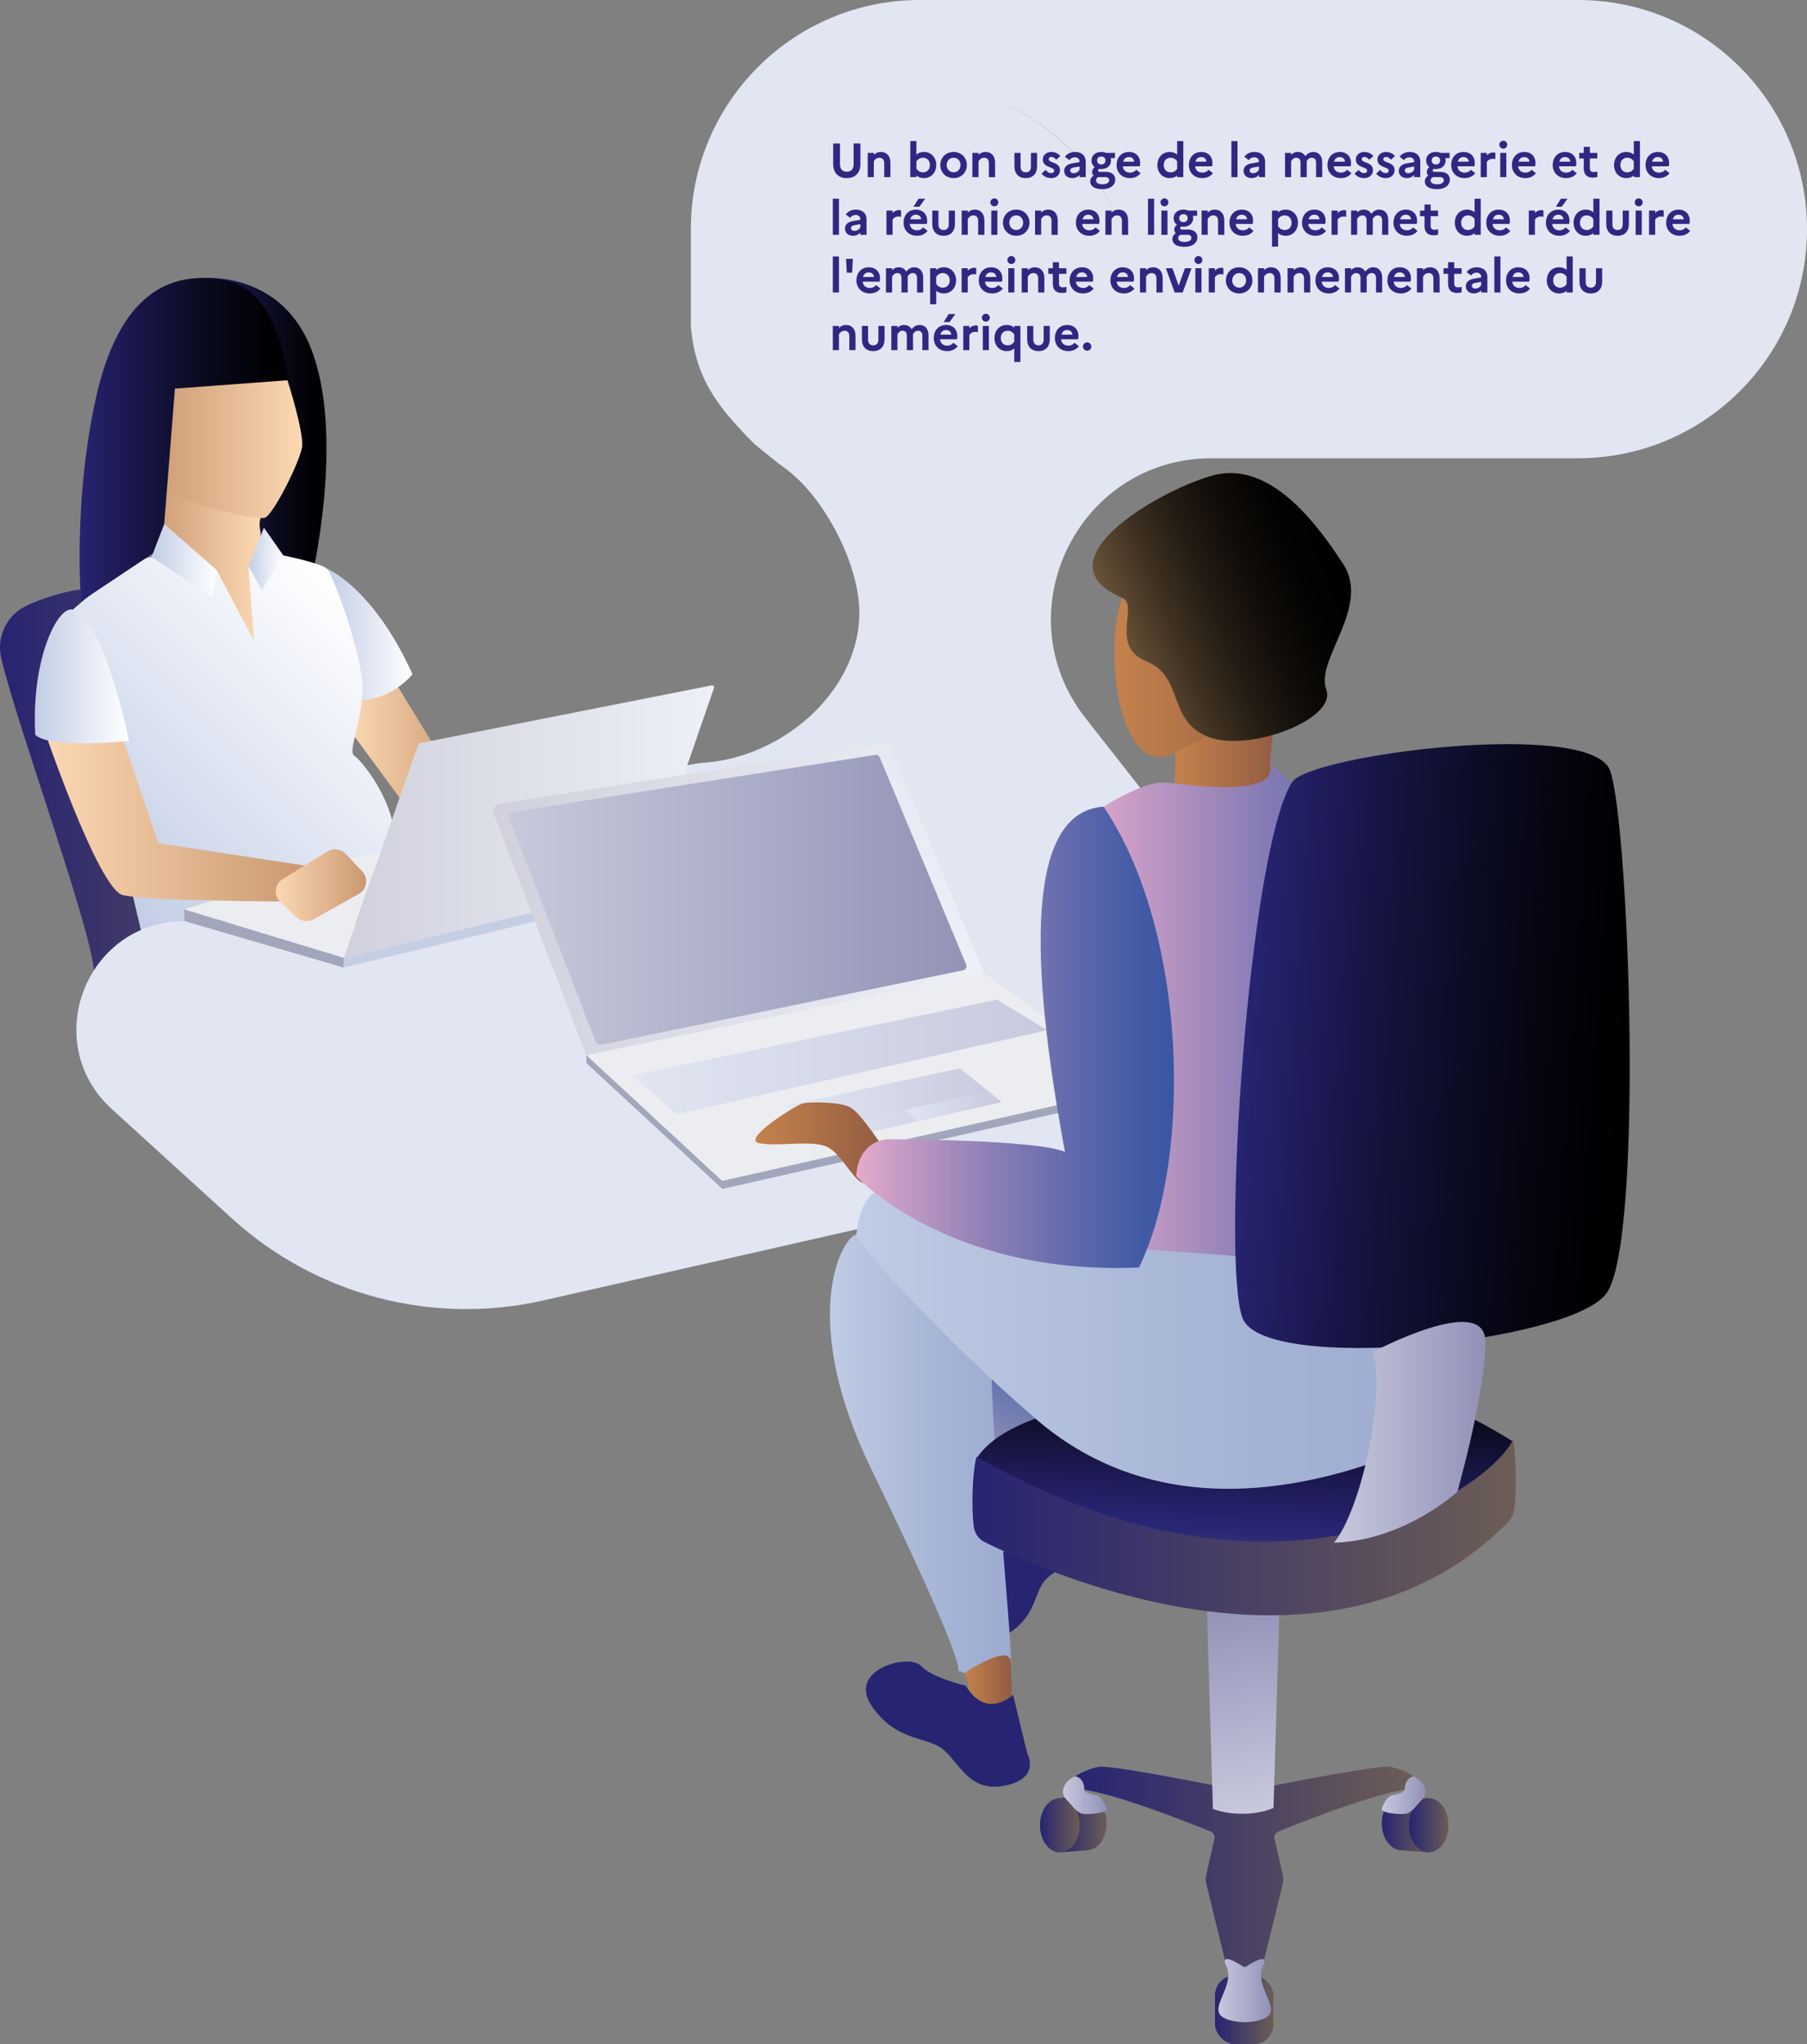 <svg data-name="Calque 1" xmlns="http://www.w3.org/2000/svg" xmlns:xlink="http://www.w3.org/1999/xlink" viewBox="0 0 542.148 613.119"><rect x="0" y="0" width="542.148" height="613.119" fill="#808080" stroke="none"/><defs><linearGradient id="c" data-name="Dégradé sans nom 52" x1="60.404" y1="129.332" x2="97.953" y2="129.332" gradientUnits="userSpaceOnUse"><stop offset="0" stop-color="#272472"/><stop offset=".3" stop-color="#171545"/><stop offset=".602" stop-color="#0a0a1f"/><stop offset=".845" stop-color="#020208"/><stop offset=".997"/></linearGradient><linearGradient id="a" data-name="Dégradé sans nom 113" x1="78.205" y1="167.907" x2="44.346" y2="167.907" gradientUnits="userSpaceOnUse"><stop offset="0" stop-color="#fcd9b3"/><stop offset=".997" stop-color="#ca9871"/></linearGradient><linearGradient id="k" data-name="Dégradé sans nom 113" x1="104.207" y1="231.028" x2="141.404" y2="231.028" xlink:href="#a"/><linearGradient id="f" data-name="Dégradé sans nom 32" x1="0" y1="235.515" x2="112.704" y2="235.515" gradientUnits="userSpaceOnUse"><stop offset="0" stop-color="#272472"/><stop offset=".997" stop-color="#6c5d55"/></linearGradient><linearGradient id="b" data-name="Dégradé sans nom 99" x1="97.953" y1="190.334" x2="123.771" y2="190.334" gradientUnits="userSpaceOnUse"><stop offset="0" stop-color="#c2cde6"/><stop offset=".997" stop-color="#fff"/></linearGradient><linearGradient id="l" data-name="Dégradé sans nom 99" x1="26.346" y1="263.661" x2="108.734" y2="181.273" xlink:href="#b"/><linearGradient id="m" data-name="Dégradé sans nom 113" x1="90.679" y1="129.718" y2="129.718" xlink:href="#a"/><linearGradient id="n" data-name="Dégradé sans nom 52" x1="23.89" y1="131.866" x2="86.247" y2="131.866" xlink:href="#c"/><linearGradient id="o" data-name="Dégradé sans nom 99" x1="74.509" y1="167.586" x2="84.997" y2="167.586" xlink:href="#b"/><linearGradient id="p" data-name="Dégradé sans nom 99" x1="45.463" y1="168.14" x2="64.984" y2="168.14" xlink:href="#b"/><linearGradient id="q" data-name="Dégradé sans nom 75" x1="312.671" y1="401.98" x2="290.991" y2="438.062" gradientUnits="userSpaceOnUse"><stop offset="0" stop-color="#3a57a3"/><stop offset=".061" stop-color="#405ba4"/><stop offset=".48" stop-color="#6c79af"/><stop offset=".806" stop-color="#878bb6"/><stop offset=".997" stop-color="#9292b9"/></linearGradient><linearGradient id="d" data-name="Dégradé sans nom 15" x1="103.133" y1="246.421" x2="214.246" y2="246.421" gradientUnits="userSpaceOnUse"><stop offset="0" stop-color="#d0d1dd"/><stop offset="1" stop-color="#eef0f8"/></linearGradient><linearGradient id="r" data-name="Dégradé sans nom 15" x1="147.973" y1="270.106" x2="295.489" y2="270.106" xlink:href="#d"/><linearGradient id="e" data-name="Dégradé sans nom 118" x1="189.579" y1="317.028" x2="314.167" y2="317.028" gradientUnits="userSpaceOnUse"><stop offset="0" stop-color="#e1e6f2"/><stop offset="1" stop-color="#c8c9dd"/></linearGradient><linearGradient id="s" data-name="Dégradé sans nom 118" x1="236.079" y1="331.424" x2="300.398" y2="331.424" xlink:href="#e"/><linearGradient id="t" data-name="Dégradé sans nom 7" x1="152.557" y1="269.864" x2="289.964" y2="269.864" gradientUnits="userSpaceOnUse"><stop offset="0" stop-color="#c8c9db"/><stop offset="1" stop-color="#9293b6"/></linearGradient><linearGradient id="u" data-name="Dégradé sans nom 118" x1="244.424" y1="334.808" x2="300.398" y2="334.808" xlink:href="#e"/><linearGradient id="v" data-name="Dégradé sans nom 118" x1="271.628" y1="331.691" x2="300.398" y2="331.691" xlink:href="#e"/><linearGradient id="w" data-name="Dégradé sans nom 85" x1="419.463" y1="364.131" x2="409.12" y2="329.44" gradientTransform="rotate(-85.828 428.409 466.687)" gradientUnits="userSpaceOnUse"><stop offset="0" stop-color="#272472"/><stop offset=".997" stop-color="#272472"/></linearGradient><linearGradient id="x" data-name="Dégradé sans nom 32" x1="317.955" y1="547.14" x2="332.026" y2="547.14" xlink:href="#f"/><linearGradient id="y" data-name="Dégradé sans nom 32" x1="312.014" y1="547.453" x2="323.896" y2="547.453" xlink:href="#f"/><linearGradient id="g" data-name="Dégradé sans nom 11" x1="318.934" y1="538.433" x2="332.026" y2="538.433" gradientUnits="userSpaceOnUse"><stop offset="0" stop-color="#c8c9dd"/><stop offset="1" stop-color="#9191b8"/></linearGradient><linearGradient id="z" data-name="Dégradé sans nom 32" x1="414.578" y1="547.14" x2="428.649" y2="547.14" xlink:href="#f"/><linearGradient id="A" data-name="Dégradé sans nom 32" x1="422.708" y1="547.453" x2="434.59" y2="547.453" xlink:href="#f"/><linearGradient id="B" data-name="Dégradé sans nom 11" x1="414.578" y1="538.433" x2="427.67" y2="538.433" xlink:href="#g"/><linearGradient id="C" data-name="Dégradé sans nom 32" x1="322.592" y1="561.612" x2="424.188" y2="561.612" xlink:href="#f"/><linearGradient id="D" data-name="Dégradé sans nom 11" x1="379.51" y1="543.252" x2="368.259" y2="479.44" xlink:href="#g"/><linearGradient id="E" data-name="Dégradé sans nom 32" x1="364.546" y1="602.8" x2="382.057" y2="602.8" xlink:href="#f"/><linearGradient id="i" data-name="Dégradé sans nom 57" x1="249.009" y1="436.916" x2="303.295" y2="436.916" gradientUnits="userSpaceOnUse"><stop offset="0" stop-color="#c1cde5"/><stop offset=".087" stop-color="#bcc8e2"/><stop offset=".647" stop-color="#a5b3d5"/><stop offset=".997" stop-color="#9dabd1"/></linearGradient><linearGradient id="F" data-name="Dégradé sans nom 27" x1="371.364" y1="475.597" x2="374.764" y2="410.715" gradientUnits="userSpaceOnUse"><stop offset="0" stop-color="#9292b9"/><stop offset=".015" stop-color="#8787b2"/><stop offset=".07" stop-color="#64639b"/><stop offset=".126" stop-color="#494789"/><stop offset=".183" stop-color="#36337c"/><stop offset=".239" stop-color="#2a2774"/><stop offset=".296" stop-color="#272472"/><stop offset=".997"/></linearGradient><linearGradient id="G" data-name="Dégradé sans nom 32" x1="291.753" y1="458.118" x2="454.811" y2="458.118" xlink:href="#f"/><linearGradient id="j" data-name="Dégradé sans nom 49" x1="323.222" y1="316.839" x2="444.779" y2="316.839" gradientUnits="userSpaceOnUse"><stop offset="0" stop-color="#e5abcd"/><stop offset=".133" stop-color="#c79cc5"/><stop offset=".432" stop-color="#8b7eb6"/><stop offset=".686" stop-color="#5f69ac"/><stop offset=".882" stop-color="#445ba5"/><stop offset=".997" stop-color="#3a57a3"/></linearGradient><linearGradient id="h" data-name="Dégradé sans nom 80" x1="383.361" y1="224.063" x2="352.389" y2="224.063" gradientUnits="userSpaceOnUse"><stop offset="0" stop-color="#915b43"/><stop offset="1" stop-color="#c5824c"/></linearGradient><linearGradient id="H" data-name="Dégradé sans nom 80" x1="392.381" y1="194.819" x2="334.324" y2="194.819" xlink:href="#h"/><linearGradient id="I" data-name="Dégradé sans nom 40" x1="337.725" y1="195.672" x2="403.293" y2="169.18" gradientUnits="userSpaceOnUse"><stop offset="0" stop-color="#6a5339"/><stop offset=".025" stop-color="#644e36"/><stop offset=".219" stop-color="#403222"/><stop offset=".415" stop-color="#241c13"/><stop offset=".61" stop-color="#100c08"/><stop offset=".805" stop-color="#040302"/><stop offset=".997"/></linearGradient><linearGradient id="J" data-name="Dégradé sans nom 80" x1="303.547" y1="504.55" x2="289.356" y2="504.55" xlink:href="#h"/><linearGradient id="K" data-name="Dégradé sans nom 57" x1="256.868" y1="402.107" x2="435.157" y2="402.107" xlink:href="#i"/><linearGradient id="L" data-name="Dégradé sans nom 52" x1="373.356" y1="309.804" x2="490.584" y2="318.001" xlink:href="#c"/><linearGradient id="M" data-name="Dégradé sans nom 11" x1="400.194" y1="429.605" x2="445.634" y2="429.605" xlink:href="#g"/><linearGradient id="N" data-name="Dégradé sans nom 80" x1="265.735" y1="342.788" x2="226.648" y2="342.788" xlink:href="#h"/><linearGradient id="O" data-name="Dégradé sans nom 91" x1="293.807" y1="502.203" x2="279.285" y2="526.372" gradientUnits="userSpaceOnUse"><stop offset="0" stop-color="#272472"/><stop offset=".997" stop-color="#272472"/></linearGradient><linearGradient id="P" data-name="Dégradé sans nom 49" x1="256.875" y1="311.129" x2="352.24" y2="311.129" xlink:href="#j"/><linearGradient id="Q" data-name="Dégradé sans nom 11" x1="365.538" y1="597.064" x2="381.329" y2="597.064" xlink:href="#g"/><linearGradient id="R" data-name="Dégradé sans nom 113" x1="12.451" y1="243.513" x2="92.501" y2="243.513" xlink:href="#a"/><linearGradient id="S" data-name="Dégradé sans nom 113" x1="82.748" y1="265.504" x2="109.859" y2="265.504" xlink:href="#a"/><linearGradient id="T" data-name="Dégradé sans nom 99" x1="10.446" y1="202.87" x2="38.718" y2="202.87" xlink:href="#b"/></defs><path d="M60.404 83.391s23.342-2.479 32.721 20.66c10.863 26.8 0 71.3 0 71.3l-26.265-15.64-6.456-76.32Z" fill="url(#c)"/><path d="M78.205 155.386c-.713 1.823 0 4.326 0 4.326l-.088 39.398-33.771-40.476 8.13-21.93 25.729 18.682Z" fill="url(#a)"/><path fill="url(#k)" d="m118.667 204.785 22.737 37.164-8.252 15.322-28.945-39.319 2.678-12.588 11.782-.579z"/><path d="M27.377 176.321c-8.142.907-14.63 3.101-19.411 5.335C2 184.443-1.145 191.074.383 197.479c5.058 21.201 26.894 80.457 27.871 94.135 1.251 17.511 84.449-44.974 84.449-44.974l-69.91-60.663-15.417-9.656Z" fill="url(#f)"/><path d="M97.953 170.497s13.936 5.473 25.818 31.74c-9.381 10.632-21.263 7.505-21.263 7.505l-4.555-39.244Z" fill="url(#b)"/><path d="m64.984 170.967 11.257 21.263-1.732-22.448 10.487-3.193s10.903 2.187 12.956 3.908 11.434 27.362 10.809 37.368-4.378 17.511-2.502 18.762 12.897 13.678 12.39 28.102-76.18 25.056-76.18 25.056L21.831 192.23v-9.381s16.618-14.709 23.631-15.797 19.521 3.915 19.521 3.915Z" fill="url(#l)"/><path d="M86.247 114.057s5.003 15.635 4.378 20.013-8.755 20.638-11.257 21.263-25.641-4.378-27.517-8.13-7.505-21.889-7.505-21.889l14.384-21.263 27.517 10.006Z" fill="url(#m)"/><path d="m52.476 116.558 33.771-2.502S84.425 87.16 67.512 84.035s-31.922 4.38-38.801 35.649c-6.879 31.27-4.378 60.663-4.378 60.663l24.39-16.26 3.752-47.53Z" fill="url(#n)"/><path fill="url(#o)" d="m74.509 169.783 4.044 7.114 6.444-10.307-5.819-8.316-4.669 11.509z"/><path fill="url(#p)" d="m64.984 170.967-15.715-13.785-3.806 9.87 18.27 12.045 1.251-8.13z"/><g><path d="M320.001 97.429c0-.042-.003-.083-.003-.125 0 .052.002.104.002.156v-.031ZM262.87 40.628c.153 0 .305-.004.459-.004-.045 0-.09-.003-.135-.003-.108 0-.215.007-.323.007Z" fill="#312782"/><path d="M473.428 0H275.989c-37.953 0-68.72 30.767-68.72 68.72v29.01c1.339 16.178 8.427 24.719 19.224 35.575 2.441 1.968 4.865 3.921 7.306 5.888 1.383.942 2.712 1.957 3.982 3.041.247.211.48.436.722.652 9.994 8.902 20.081 28.096 19.295 42.705-1.211 22.529-23.015 41.013-45.483 43.066-.162.015-.323.029-.484.042-11.883.962-22.896 6.406-30.935 15.21-18.685 20.463-45.674 33.199-75.595 32.888l-49.915-.519c-29.62 0-43.725 36.452-21.82 56.389l36.006 32.772c25.244 22.976 60.123 32.166 93.411 24.612l211.968-48.102c14.763-3.35 25.242-16.473 25.242-31.612l-74.532-94.988c-24.804-31.612-2.283-77.909 37.898-77.909h109.867c37.953 0 68.72-30.767 68.72-68.72S511.379-.001 473.426-.001ZM262.87 40.628c.108 0 .215-.007.323-.007.045 0 .09.003.135.003-.153 0-.306.003-.459.004Zm10.64-15.369c.134 0 .266-.01.4-.01.411 0 .816.024 1.225.031-.542-.01-1.086-.025-1.625-.021Zm46.491 72.201c0-.052-.002-.104-.002-.156 0 .042.003.083.003.125v.031Zm-27.81-69.661c22.039 6.251 39.439 23.504 45.89 45.459-6.479-21.882-23.945-39.183-45.89-45.459Zm48.606 64.539c.002-.683-.023-1.371-.042-2.059.017.62.047 1.237.047 1.861 0 .066-.005.131-.005.198Z" fill="#e1e6f2"/></g><path fill="url(#q)" d="m286.057 404.313 18.5 41.9 24.985-30.353-25.995-19.362-17.49 7.815z"/><g><path d="m103.133 287.29 22.326-64.01a.59.59 0 0 1 .444-.385l87.636-17.332c.448-.089.822.342.674.773l-20.426 59.168-90.654 21.786Z" fill="url(#d)"/><path fill="#c5cfe4" d="M103.133 287.29v2.923l90.056-21.685.598-3.024-90.654 21.786z"/><path fill="#ecedf1" d="m103.133 287.29-47.909-14.535 59.266-18.025-11.357 32.56z"/><path fill="#a2a6bb" d="m103.133 290.213-47.747-13.934-.162-3.524 47.909 14.535v2.923z"/></g><g><path d="m295.489 292.441-119.401 24.583-27.959-72.891c-.53-1.382.35-2.9 1.812-3.127l114.424-17.784c1.336-.208 2.64.525 3.158 1.774l27.966 67.445Z" fill="url(#r)"/><path fill="#ecedf1" d="m341.847 325.909-125.179 28.29-40.782-37.739 119.401-24.583 46.56 34.032z"/><path fill="url(#e)" d="m314.167 308.977-111.19 25.247-13.398-11.708 109.535-22.685 15.053 9.146z"/><path fill="url(#s)" d="m300.398 330.51-52.281 11.946-12.038-10.831 51.942-11.232 12.377 10.117z"/><path d="m288.962 291.017-108.167 22.27c-.946.195-1.894-.322-2.242-1.223l-25.922-67.039c-.248-.641.159-1.347.838-1.453l109.168-17.157c.549-.086 1.086.214 1.3.727l25.93 62.164c.304.728-.132 1.552-.905 1.711Z" fill="url(#t)"/><path fill="url(#u)" d="m244.424 339.133 51.878-11.972 4.096 3.349-52.281 11.946-3.693-3.323z"/><path fill="url(#v)" d="m271.628 332.855 3.774 3.366 24.996-5.711-4.096-3.349-24.674 5.694z"/><path fill="#a2a6bb" d="m175.942 318.861-.056-2.401 40.782 37.739 125.179-28.29.056 2.402L216.724 356.6l-40.782-37.739z"/></g><g><path d="M298.651 467.254s-2.392 7.866-5.614 10.502c-3.222 2.637-.424 18.008 8.922 12.542 9.346-5.466 8.08-13.025 11.988-16.76s10.705-5.537 9.522-14.238-7.461-5.713-7.461-5.713l-14.34 2.366s5.796 6.774-3.018 11.3Z" fill="url(#w)"/><path d="M326.085 538.697c-.218 0-.432.018-.643.049l-7.487.576v16.26l8.13-.625c3.281 0 5.941-3.64 5.941-8.13s-2.66-8.13-5.941-8.13Z" fill="url(#x)"/><ellipse cx="317.955" cy="547.453" rx="5.941" ry="8.13" fill="url(#y)"/><path d="M322.592 532.768c-3.7 1.551-4.641 5.044-2.607 7.05 2.034 2.006 2.972 3.904 5.005 4.206 2.033.301 7.036-.361 7.036-1.281s-1.344-3.421-2.548-4.046-3.978-.625-4.154-1.876 1.074-3.752 1.074-3.752l-3.805-.3Z" fill="url(#g)"/><path d="M420.519 538.697c.218 0 .432.018.643.049l7.487.576v16.26l-8.13-.625c-3.281 0-5.941-3.64-5.941-8.13s2.66-8.13 5.941-8.13Z" fill="url(#z)"/><ellipse cx="428.649" cy="547.453" rx="5.941" ry="8.13" fill="url(#A)"/><path d="M424.011 532.768c3.7 1.551 4.641 5.044 2.607 7.05-2.034 2.006-2.972 3.904-5.005 4.206s-7.036-.361-7.036-1.281c0-.919 1.344-3.421 2.548-4.046s3.978-.625 4.154-1.876-1.074-3.752-1.074-3.752l3.805-.3Z" fill="url(#B)"/><path d="M417.079 529.942c-3.752-.625-35.275 5.697-35.275 5.697l-8.414 1.508-8.414-1.508s-31.523-6.322-35.275-5.697-7.109 2.827-7.109 2.827 2.731.3 2.731 4.053c10.781 1.617 32.249 10.204 37.971 12.544.828.338 1.285 1.224 1.087 2.096l-2.438 10.727a6.619 6.619 0 0 0 .026 3.044l5.882 23.997s1.974 3.746 5.316 4.065v.031c.077 0 .149-.012.224-.016.075.004.148.016.224.016v-.031c3.342-.319 5.316-4.065 5.316-4.065l5.882-23.997c.245-.999.254-2.041.026-3.044l-2.438-10.727c-.198-.872.259-1.758 1.087-2.096 5.722-2.34 27.19-10.927 37.971-12.544 0-3.752 2.731-4.053 2.731-4.053s-3.356-2.201-7.109-2.827Z" fill="url(#C)"/><path d="m362.045 480.536 1.603 53.523.254 8.468c.627.248 1.308.47 2.036.662 1.972.52 4.272.824 6.739.824s4.767-.304 6.739-.824c.979-.258 1.878-.567 2.669-.925l.237-7.928 1.611-53.8h-21.889Z" fill="url(#D)"/><rect x="364.546" y="592.481" width="17.511" height="20.638" rx="5.97" ry="5.97" fill="url(#E)"/><path d="M256.875 370.293c-4.274.8-17.522 24.917 4.482 70.218 10.632 21.889 26.266 55.034 26.266 60.663 10.006 3.752 15.009 3.127 15.635-2.502s-6.879-77.548-5.629-92.558-40.755-35.821-40.755-35.821Z" fill="url(#i)"/><path d="M293.01 437.541s4.619-10.164 29.01-15.167c24.39-5.003 73.171-26.892 131.957 10.006-9.381 25.016-28.768 46.279-83.802 43.152-55.034-3.127-77.165-37.991-77.165-37.991Z" fill="url(#F)"/><path d="M453.977 431.755c-6.254 13.759-67.4 58.476-160.967 5.161-1.322 4.533-1.614 15.669-.816 21.125.286 1.952 1.506 3.633 3.275 4.506 16.665 8.234 103.598 48.225 156.945-5.964 1.029-1.045 1.712-2.388 1.898-3.843 1.294-10.13-.334-20.984-.334-20.984Z" fill="url(#G)"/><path d="M331.088 241.949s12.195-7.817 18.449-7.192 31.895 1.251 31.895-4.378 74.032 73.468 62.032 149.93c-28.261 25.18-67.66 36.437-101.744-.149-34.084-36.585-10.632-138.211-10.632-138.211Z" fill="url(#j)"/><path d="M352.389 234.892c.562-6.182 0-12.437 0-12.437l30.971-10.419s-2.308 10.492-2.308 18.922-28.663 3.934-28.663 3.934Z" fill="url(#h)"/><path d="M337.215 178.128c-6.744 14.613-1.686 56.66 15.175 47.72 16.861-8.94 30.971-13.812 30.971-13.812s22.421-40.652-3.432-47.958c-25.853-7.306-42.714 14.051-42.714 14.051Z" fill="url(#H)"/><path d="M336.716 179.321c5.117 2.152-3.998 14.543 7.242 19.04 11.24 4.496 6.208 17.553 18.279 22.546 12.07 4.993 39.047-5.123 35.675-14.116-3.372-8.992 13.488-24.729 5.058-37.655-8.43-12.926-22.473-31.443-39.618-26.4s-51.863 25.976-26.636 36.585Z" fill="url(#I)"/><path d="M289.356 501.796s1.394 2.504 1.394 5.631c5.003 5.629 11.957 7.029 12.545 2.264s-.037-4.765-.037-11.019-13.902 3.124-13.902 3.124Z" fill="url(#J)"/><path d="M262.387 357.673c-4.783 3.414-4.991 10.57-5.512 12.62s27.095 32.197 53.936 55.326c32.159 27.712 70.933 22.709 97.513 14.266 27.727-8.807 31.895-48.78 21.889-55.034-10.006-6.254-115.697-11.882-115.697-11.882l-52.128-15.296Z" fill="url(#K)"/><path d="M387.664 234.594c-12.909 20.08-21.365 144.211-14.836 160.827 6.528 16.617 97.59 7.491 109.031-7.345 11.441-14.836 6.929-141.613 1.167-157.043-5.762-15.43-90.02-4.748-95.361 3.561Z" fill="url(#L)"/><path d="M411.917 405.495c3.912 13.022-3.593 47.61-11.723 57.217 21.263-.641 37.068-15.297 37.068-15.297s8.757-31.038 8.359-45.341c-.399-14.303-33.704 3.42-33.704 3.42Z" fill="url(#M)"/><path d="M265.735 344.983c-3.634-4.672-7.787-11.421-10.902-12.979s-11.941-1.557-14.017-1.038-18.69 10.902-12.979 11.941 15.575-1.038 20.247 1.038 8.923 12.314 11.989 10.829c3.066-1.484 5.662-9.791 5.662-9.791Z" fill="url(#N)"/><path d="M289.732 505.591s-9.924-2.244-13.468-5.983c-3.544-3.74-22.265 1.098-14.677 12.142 7.588 11.044 16.803 8.8 21.765 13.288s7.797 12.715 18.43 10.471c10.633-2.244 6.38-9.723 6.38-9.723l-4.211-17.486s-7.839 7.764-14.219-2.707Z" fill="url(#O)"/><path d="M331.088 241.949c25.016 36.898 26.892 105.066 10.632 138.211-57.536 2.502-84.845-27.394-84.845-27.394.73-11.068 9.485-11.068 9.485-11.068s43.777 0 53.158 3.752c-10.632-56.911-11.882-101.939 11.57-103.502Z" fill="url(#P)"/><path d="M378.951 589.669c2.175-4.571-4.34-.322-5.229.272h-.576c-.889-.594-7.404-4.843-5.229-.272 2.333 4.902-2.916 10.348-2.333 13.616.481 2.693 5.71 3.166 7.536 3.25v.018s.114 0 .314-.006c.2.006.314.006.314.006v-.018c1.826-.083 7.055-.557 7.536-3.25.583-3.268-4.665-8.714-2.333-13.616Z" fill="url(#Q)"/></g><g><path d="m35.591 217.872 11.882 35.022 45.028 6.879-5.003 10.632s-43.152-.131-50.657-1.942-24.39-51.842-24.39-51.842l23.139 1.251Z" fill="url(#R)"/><path d="m84.112 270.542 4.817 4.549c1.382 1.305 3.451 1.562 5.111.635l13.59-7.595c2.477-1.384 2.988-4.731 1.036-6.791l-4.975-5.251c-1.418-1.497-3.692-1.793-5.446-.71l-13.433 8.297c-2.433 1.503-2.78 4.903-.701 6.866Z" fill="url(#S)"/><path d="M21.832 182.85c9.381 2.502 16.886 39.4 16.886 39.4s-23.765 2.502-28.143-1.876c-1.251-23.139 6.879-38.774 11.257-37.523Z" fill="url(#T)"/></g><g fill="#312782"><path d="M256.104 43.038h2.047v6.143c0 2.653-1.557 4.24-4.095 4.24-2.523 0-4.081-1.586-4.081-4.24v-6.143h2.048v6.316c0 1.355.764 2.148 2.047 2.148 1.254 0 2.033-.793 2.033-2.148v-6.316ZM260.339 45.864h1.832v.577c.504-.49 1.182-.865 2.148-.865 1.572 0 2.826 1.081 2.826 3.23v4.326h-1.86v-4.254c0-.966-.534-1.572-1.428-1.572-.923 0-1.413.62-1.687 1.082v4.744h-1.832v-7.268ZM277.206 53.421c-.952 0-1.688-.289-2.265-.808v.519h-1.831V42.318h1.831v4.066c.577-.519 1.312-.807 2.265-.807 2.307 0 3.691 1.802 3.691 3.922s-1.385 3.922-3.691 3.922Zm-.26-1.73c1.24 0 2.048-.923 2.048-2.192s-.808-2.192-2.048-2.192c-.851 0-1.5.375-1.99 1.096l-.015-.015v2.221l.015-.014c.49.721 1.14 1.096 1.99 1.096ZM290.077 49.498c0 2.177-1.614 3.922-3.979 3.922s-3.979-1.745-3.979-3.922 1.614-3.922 3.979-3.922 3.979 1.745 3.979 3.922Zm-1.903 0c0-1.269-.88-2.192-2.048-2.192-1.211 0-2.104.923-2.104 2.192s.894 2.192 2.104 2.192c1.168 0 2.048-.938 2.048-2.192ZM291.746 45.864h1.831v.577c.505-.49 1.183-.865 2.149-.865 1.571 0 2.826 1.081 2.826 3.23v4.326h-1.86v-4.254c0-.966-.534-1.572-1.428-1.572-.923 0-1.413.62-1.688 1.082v4.744h-1.831v-7.268ZM309.305 45.864h1.846v4.038c0 2.177-1.269 3.519-3.402 3.519s-3.389-1.341-3.389-3.519v-4.038h1.846v4.124c0 1.053.548 1.702 1.557 1.702.995 0 1.543-.649 1.543-1.702v-4.124ZM313.7 50.955c.447.562.98.966 1.673.966.576 0 .894-.317.894-.75 0-1.269-3.389-.735-3.389-3.36 0-1.283 1.082-2.235 2.581-2.235 1.125 0 2.135.533 2.668 1.24l-1.226 1.096c-.375-.476-.851-.836-1.428-.836-.548 0-.836.259-.836.663 0 1.24 3.388.735 3.388 3.316-.028 1.529-1.254 2.365-2.624 2.365-1.298 0-2.221-.52-2.913-1.341l1.212-1.125ZM319.277 51.214c0-1.11.851-1.961 2.423-2.22l2.191-.375v-.188c0-.764-.576-1.254-1.398-1.254-.706 0-1.298.303-1.63.865l-1.354-1.023c.648-.894 1.729-1.442 3.042-1.442 2.105 0 3.187 1.254 3.187 2.855v4.701h-1.846v-.678c-.461.577-1.312.966-2.163.966-1.456 0-2.451-.836-2.451-2.207Zm2.826.735c.822 0 1.413-.432 1.788-1.023v-.995l-1.716.303c-.778.13-1.081.447-1.081.909s.389.807 1.009.807ZM328.113 52.642c-.289-.303-.447-.692-.447-1.067 0-.577.245-1.039.793-1.442-.635-.476-.98-1.197-.98-2.004 0-1.413 1.096-2.552 2.912-2.552.562 0 1.053.101 1.472.288h2.652v1.558h-1.283c.072.23.102.461.102.707 0 1.427-1.067 2.581-2.942 2.581-.245 0-.476-.015-.691-.058-.159.144-.245.303-.245.461 0 .288.158.433.49.433h1.831c1.831 0 2.826.98 2.826 2.336 0 1.658-1.456 2.855-3.807 2.855-2.321 0-3.691-.808-3.691-2.336 0-.721.36-1.298 1.01-1.759Zm2.667 2.625c1.327 0 2.005-.49 2.005-1.211 0-.548-.332-.938-1.212-.938h-2.076c-.433.246-.663.562-.663 1.024 0 .692.663 1.125 1.946 1.125Zm.895-7.138c0-.721-.49-1.183-1.255-1.183-.793 0-1.269.476-1.269 1.183 0 .721.476 1.197 1.269 1.197.765 0 1.255-.476 1.255-1.197ZM339.04 53.421c-2.581 0-4.037-1.803-4.037-3.922 0-2.148 1.355-3.922 3.734-3.922 2.019 0 3.346 1.355 3.346 3.259 0 .404-.059.793-.116 1.038h-5.09c.115 1.197.952 1.903 2.192 1.903.793 0 1.441-.346 1.831-.865l1.312 1.038c-.678.909-1.802 1.471-3.172 1.471Zm-2.048-4.932h3.273c-.028-.721-.562-1.384-1.528-1.384-.895 0-1.5.433-1.745 1.384ZM350.931 45.576c.937 0 1.672.288 2.249.793v-4.052h1.846v10.814h-1.846v-.505c-.577.505-1.312.793-2.249.793-2.293 0-3.691-1.803-3.691-3.922s1.398-3.922 3.691-3.922Zm.259 6.114c.852 0 1.515-.375 1.99-1.082v-2.221c-.49-.721-1.153-1.082-1.99-1.082-1.239 0-2.033.923-2.033 2.192s.794 2.192 2.033 2.192ZM360.732 53.421c-2.581 0-4.037-1.803-4.037-3.922 0-2.148 1.355-3.922 3.734-3.922 2.019 0 3.346 1.355 3.346 3.259 0 .404-.059.793-.116 1.038h-5.09c.115 1.197.952 1.903 2.192 1.903.793 0 1.441-.346 1.831-.865l1.312 1.038c-.678.909-1.802 1.471-3.172 1.471Zm-2.048-4.932h3.273c-.028-.721-.562-1.384-1.528-1.384-.895 0-1.5.433-1.745 1.384ZM369.451 42.318h1.831v10.814h-1.831V42.318ZM373.097 51.214c0-1.11.851-1.961 2.423-2.22l2.191-.375v-.188c0-.764-.576-1.254-1.398-1.254-.706 0-1.298.303-1.63.865l-1.354-1.023c.648-.894 1.729-1.442 3.042-1.442 2.105 0 3.187 1.254 3.187 2.855v4.701h-1.846v-.678c-.461.577-1.312.966-2.163.966-1.456 0-2.451-.836-2.451-2.207Zm2.826.735c.822 0 1.413-.432 1.788-1.023v-.995l-1.716.303c-.778.13-1.081.447-1.081.909s.389.807 1.009.807ZM385.537 45.864h1.831v.548c.49-.476 1.11-.836 2.005-.836.951 0 1.788.433 2.264 1.269.533-.663 1.24-1.269 2.379-1.269 1.5 0 2.683 1.038 2.683 3.085v4.47h-1.846v-4.398c0-.879-.476-1.428-1.298-1.428-.778 0-1.226.562-1.515 1.039.015.101.015.216.015.317v4.47h-1.86v-4.398c0-.879-.461-1.428-1.283-1.428-.836 0-1.269.62-1.543 1.082v4.744h-1.831v-7.268ZM402.302 53.421c-2.581 0-4.037-1.803-4.037-3.922 0-2.148 1.355-3.922 3.734-3.922 2.019 0 3.346 1.355 3.346 3.259 0 .404-.059.793-.116 1.038h-5.09c.115 1.197.952 1.903 2.192 1.903.793 0 1.441-.346 1.831-.865l1.312 1.038c-.678.909-1.802 1.471-3.172 1.471Zm-2.048-4.932h3.273c-.028-.721-.562-1.384-1.528-1.384-.895 0-1.5.433-1.745 1.384ZM407.605 50.955c.447.562.98.966 1.673.966.576 0 .894-.317.894-.75 0-1.269-3.389-.735-3.389-3.36 0-1.283 1.082-2.235 2.581-2.235 1.125 0 2.135.533 2.668 1.24l-1.226 1.096c-.375-.476-.851-.836-1.428-.836-.548 0-.836.259-.836.663 0 1.24 3.389.735 3.389 3.316-.029 1.529-1.255 2.365-2.625 2.365-1.298 0-2.221-.52-2.912-1.341l1.211-1.125ZM414.092 50.955c.447.562.98.966 1.673.966.576 0 .894-.317.894-.75 0-1.269-3.389-.735-3.389-3.36 0-1.283 1.082-2.235 2.581-2.235 1.125 0 2.135.533 2.668 1.24l-1.226 1.096c-.375-.476-.851-.836-1.428-.836-.548 0-.836.259-.836.663 0 1.24 3.389.735 3.389 3.316-.029 1.529-1.255 2.365-2.625 2.365-1.298 0-2.221-.52-2.912-1.341l1.211-1.125ZM419.669 51.214c0-1.11.851-1.961 2.423-2.22l2.191-.375v-.188c0-.764-.576-1.254-1.398-1.254-.707 0-1.298.303-1.629.865l-1.355-1.023c.648-.894 1.729-1.442 3.042-1.442 2.105 0 3.187 1.254 3.187 2.855v4.701h-1.846v-.678c-.461.577-1.312.966-2.163.966-1.456 0-2.451-.836-2.451-2.207Zm2.826.735c.822 0 1.413-.432 1.788-1.023v-.995l-1.716.303c-.778.13-1.081.447-1.081.909s.389.807 1.009.807ZM428.506 52.642c-.289-.303-.447-.692-.447-1.067 0-.577.245-1.039.793-1.442-.635-.476-.98-1.197-.98-2.004 0-1.413 1.096-2.552 2.912-2.552.562 0 1.053.101 1.472.288h2.652v1.558h-1.283c.072.23.102.461.102.707 0 1.427-1.067 2.581-2.942 2.581-.245 0-.476-.015-.691-.058-.159.144-.245.303-.245.461 0 .288.158.433.49.433h1.831c1.831 0 2.826.98 2.826 2.336 0 1.658-1.456 2.855-3.807 2.855-2.321 0-3.691-.808-3.691-2.336 0-.721.36-1.298 1.01-1.759Zm2.667 2.625c1.327 0 2.005-.49 2.005-1.211 0-.548-.332-.938-1.212-.938h-2.076c-.433.246-.663.562-.663 1.024 0 .692.663 1.125 1.946 1.125Zm.895-7.138c0-.721-.49-1.183-1.255-1.183-.793 0-1.269.476-1.269 1.183 0 .721.476 1.197 1.269 1.197.765 0 1.255-.476 1.255-1.197ZM439.432 53.421c-2.581 0-4.037-1.803-4.037-3.922 0-2.148 1.355-3.922 3.734-3.922 2.019 0 3.346 1.355 3.346 3.259 0 .404-.059.793-.116 1.038h-5.09c.115 1.197.952 1.903 2.192 1.903.793 0 1.441-.346 1.831-.865l1.312 1.038c-.678.909-1.802 1.471-3.172 1.471Zm-2.048-4.932h3.273c-.028-.721-.562-1.384-1.528-1.384-.895 0-1.5.433-1.745 1.384ZM444.26 45.864h1.831v.721c.477-.49 1.097-.865 1.918-.865.245 0 .462.043.635.101v1.917c-.23-.058-.476-.101-.808-.101-.894 0-1.471.49-1.745.937v4.557h-1.831v-7.268ZM449.838 43.399c0-.649.548-1.197 1.196-1.197s1.183.548 1.183 1.197-.533 1.197-1.183 1.197-1.196-.548-1.196-1.197Zm.273 2.466h1.831v7.268h-1.831v-7.268ZM457.651 53.421c-2.581 0-4.037-1.803-4.037-3.922 0-2.148 1.355-3.922 3.734-3.922 2.019 0 3.346 1.355 3.346 3.259 0 .404-.059.793-.116 1.038h-5.09c.115 1.197.952 1.903 2.192 1.903.793 0 1.441-.346 1.831-.865l1.312 1.038c-.678.909-1.802 1.471-3.172 1.471Zm-2.048-4.932h3.273c-.028-.721-.562-1.384-1.528-1.384-.895 0-1.5.433-1.745 1.384ZM469.889 53.421c-2.581 0-4.037-1.803-4.037-3.922 0-2.148 1.355-3.922 3.734-3.922 2.019 0 3.346 1.355 3.346 3.259 0 .404-.059.793-.116 1.038h-5.09c.115 1.197.952 1.903 2.192 1.903.793 0 1.441-.346 1.831-.865l1.312 1.038c-.678.909-1.802 1.471-3.172 1.471Zm-2.048-4.932h3.273c-.028-.721-.562-1.384-1.528-1.384-.895 0-1.5.433-1.745 1.384ZM475.164 47.537h-1.355v-1.673h1.355v-1.817h1.846v1.817h2.221v1.673h-2.221v2.941c0 .808.433 1.125 1.153 1.125.505 0 .836-.058 1.081-.159v1.601c-.36.159-.793.23-1.398.23-1.816 0-2.682-1.023-2.682-2.797v-2.941ZM487.935 45.576c.937 0 1.672.288 2.249.793v-4.052h1.846v10.814h-1.846v-.505c-.577.505-1.312.793-2.249.793-2.293 0-3.691-1.803-3.691-3.922s1.398-3.922 3.691-3.922Zm.259 6.114c.852 0 1.515-.375 1.99-1.082v-2.221c-.49-.721-1.153-1.082-1.99-1.082-1.239 0-2.033.923-2.033 2.192s.794 2.192 2.033 2.192ZM497.736 53.421c-2.581 0-4.037-1.803-4.037-3.922 0-2.148 1.355-3.922 3.734-3.922 2.019 0 3.346 1.355 3.346 3.259 0 .404-.059.793-.116 1.038h-5.09c.115 1.197.952 1.903 2.192 1.903.793 0 1.441-.346 1.831-.865l1.312 1.038c-.678.909-1.802 1.471-3.172 1.471Zm-2.048-4.932h3.273c-.028-.721-.562-1.384-1.528-1.384-.895 0-1.5.433-1.745 1.384ZM249.874 59.614h1.832v10.814h-1.832V59.614ZM253.521 68.511c0-1.11.851-1.961 2.422-2.22l2.192-.375v-.188c0-.764-.577-1.254-1.399-1.254-.707 0-1.298.303-1.629.865l-1.355-1.023c.649-.894 1.73-1.442 3.042-1.442 2.105 0 3.187 1.254 3.187 2.855v4.701h-1.846v-.678c-.461.577-1.312.966-2.163.966-1.457 0-2.451-.836-2.451-2.207Zm2.826.735c.822 0 1.413-.432 1.788-1.023v-.995l-1.716.303c-.778.13-1.082.447-1.082.909s.39.807 1.01.807ZM265.96 63.161h1.832v.721c.476-.49 1.096-.865 1.917-.865.246 0 .462.043.635.101v1.917c-.231-.058-.476-.101-.808-.101-.894 0-1.471.49-1.745.937v4.557h-1.832V63.16ZM275.129 70.717c-2.581 0-4.038-1.803-4.038-3.922 0-2.148 1.356-3.922 3.735-3.922 2.019 0 3.346 1.355 3.346 3.259 0 .404-.059.793-.116 1.038h-5.09c.115 1.197.952 1.903 2.192 1.903.793 0 1.441-.346 1.831-.865l1.312 1.038c-.678.909-1.802 1.471-3.172 1.471Zm-2.048-4.932h3.273c-.028-.721-.562-1.384-1.528-1.384-.895 0-1.5.433-1.745 1.384Zm.995-3.778 1.5-2.394h1.989l-1.729 2.394h-1.76ZM284.656 63.161h1.846v4.038c0 2.177-1.269 3.519-3.402 3.519s-3.389-1.341-3.389-3.519v-4.038h1.846v4.124c0 1.053.548 1.702 1.557 1.702.995 0 1.543-.649 1.543-1.702v-4.124ZM288.532 63.161h1.831v.577c.505-.49 1.183-.865 2.148-.865 1.572 0 2.827 1.081 2.827 3.23v4.326h-1.86v-4.254c0-.966-.534-1.572-1.428-1.572-.923 0-1.413.62-1.688 1.082v4.744h-1.831v-7.268ZM297.138 60.695c0-.649.548-1.197 1.196-1.197s1.183.548 1.183 1.197-.533 1.197-1.183 1.197-1.196-.548-1.196-1.197Zm.273 2.466h1.831v7.268h-1.831v-7.268ZM308.873 66.795c0 2.177-1.615 3.922-3.979 3.922s-3.979-1.745-3.979-3.922 1.614-3.922 3.979-3.922 3.979 1.745 3.979 3.922Zm-1.903 0c0-1.269-.88-2.192-2.048-2.192-1.211 0-2.104.923-2.104 2.192s.894 2.192 2.104 2.192c1.168 0 2.048-.938 2.048-2.192ZM310.542 63.161h1.831v.577c.505-.49 1.183-.865 2.148-.865 1.572 0 2.827 1.081 2.827 3.23v4.326h-1.86v-4.254c0-.966-.534-1.572-1.428-1.572-.923 0-1.413.62-1.688 1.082v4.744h-1.831v-7.268ZM326.831 70.717c-2.581 0-4.037-1.803-4.037-3.922 0-2.148 1.355-3.922 3.734-3.922 2.019 0 3.346 1.355 3.346 3.259 0 .404-.059.793-.116 1.038h-5.09c.115 1.197.952 1.903 2.192 1.903.793 0 1.441-.346 1.831-.865l1.312 1.038c-.678.909-1.802 1.471-3.172 1.471Zm-2.048-4.932h3.273c-.028-.721-.562-1.384-1.528-1.384-.895 0-1.5.433-1.745 1.384ZM331.658 63.161h1.831v.577c.505-.49 1.183-.865 2.149-.865 1.571 0 2.826 1.081 2.826 3.23v4.326h-1.86v-4.254c0-.966-.534-1.572-1.428-1.572-.923 0-1.413.62-1.688 1.082v4.744h-1.831v-7.268ZM344.429 59.614h1.831v10.814h-1.831V59.614ZM348.177 60.695c0-.649.548-1.197 1.196-1.197s1.183.548 1.183 1.197-.533 1.197-1.183 1.197-1.196-.548-1.196-1.197Zm.273 2.466h1.831v7.268h-1.831v-7.268ZM352.76 69.939c-.288-.303-.446-.692-.446-1.067 0-.577.245-1.039.793-1.442-.635-.476-.98-1.197-.98-2.004 0-1.413 1.096-2.552 2.912-2.552.562 0 1.053.101 1.472.288h2.652v1.558h-1.283c.072.23.102.461.102.707 0 1.427-1.067 2.581-2.942 2.581-.245 0-.476-.015-.691-.058-.159.144-.245.303-.245.461 0 .288.158.433.49.433h1.831c1.831 0 2.826.98 2.826 2.336 0 1.658-1.456 2.855-3.807 2.855-2.321 0-3.691-.808-3.691-2.336 0-.721.36-1.298 1.009-1.759Zm2.668 2.625c1.327 0 2.005-.49 2.005-1.211 0-.548-.332-.938-1.212-.938h-2.076c-.433.246-.663.562-.663 1.024 0 .692.663 1.125 1.946 1.125Zm.895-7.138c0-.721-.49-1.183-1.255-1.183-.793 0-1.269.476-1.269 1.183 0 .721.476 1.197 1.269 1.197.765 0 1.255-.476 1.255-1.197ZM360.514 63.161h1.831v.577c.505-.49 1.183-.865 2.148-.865 1.572 0 2.827 1.081 2.827 3.23v4.326h-1.86v-4.254c0-.966-.534-1.572-1.428-1.572-.923 0-1.413.62-1.688 1.082v4.744h-1.831v-7.268ZM372.912 70.717c-2.581 0-4.037-1.803-4.037-3.922 0-2.148 1.355-3.922 3.734-3.922 2.019 0 3.346 1.355 3.346 3.259 0 .404-.059.793-.116 1.038h-5.09c.115 1.197.952 1.903 2.192 1.903.793 0 1.441-.346 1.831-.865l1.312 1.038c-.678.909-1.802 1.471-3.172 1.471Zm-2.048-4.932h3.273c-.028-.721-.562-1.384-1.528-1.384-.895 0-1.5.433-1.745 1.384ZM381.631 63.161h1.831v.519c.577-.519 1.312-.807 2.265-.807 2.307 0 3.691 1.802 3.691 3.922s-1.385 3.922-3.691 3.922c-.952 0-1.688-.289-2.265-.808v4.066h-1.831V63.16Zm3.836 5.826c1.24 0 2.048-.923 2.048-2.192s-.808-2.192-2.048-2.192c-.851 0-1.5.375-1.99 1.096l-.015-.015v2.221l.015-.014c.49.721 1.14 1.096 1.99 1.096ZM394.677 70.717c-2.581 0-4.037-1.803-4.037-3.922 0-2.148 1.355-3.922 3.734-3.922 2.019 0 3.346 1.355 3.346 3.259 0 .404-.059.793-.116 1.038h-5.09c.115 1.197.952 1.903 2.192 1.903.793 0 1.441-.346 1.831-.865l1.312 1.038c-.678.909-1.802 1.471-3.172 1.471Zm-2.048-4.932h3.273c-.028-.721-.562-1.384-1.528-1.384-.895 0-1.5.433-1.745 1.384ZM399.504 63.161h1.831v.721c.477-.49 1.097-.865 1.918-.865.245 0 .462.043.635.101v1.917c-.23-.058-.476-.101-.808-.101-.894 0-1.471.49-1.745.937v4.557h-1.831V63.16ZM405.355 63.161h1.831v.548c.49-.476 1.11-.836 2.005-.836.951 0 1.788.433 2.264 1.269.533-.663 1.24-1.269 2.379-1.269 1.5 0 2.683 1.038 2.683 3.085v4.47h-1.846V66.03c0-.879-.476-1.428-1.298-1.428-.778 0-1.226.562-1.515 1.039.015.101.015.216.015.317v4.47h-1.86V66.03c0-.879-.461-1.428-1.283-1.428-.836 0-1.269.62-1.543 1.082v4.744h-1.831V63.16ZM422.12 70.717c-2.581 0-4.037-1.803-4.037-3.922 0-2.148 1.355-3.922 3.734-3.922 2.019 0 3.346 1.355 3.346 3.259 0 .404-.059.793-.116 1.038h-5.09c.115 1.197.952 1.903 2.192 1.903.793 0 1.441-.346 1.831-.865l1.312 1.038c-.678.909-1.802 1.471-3.172 1.471Zm-2.048-4.932h3.273c-.028-.721-.562-1.384-1.528-1.384-.895 0-1.5.433-1.745 1.384ZM427.394 64.834h-1.355v-1.673h1.355v-1.817h1.846v1.817h2.221v1.673h-2.221v2.941c0 .808.433 1.125 1.153 1.125.505 0 .836-.058 1.081-.159v1.601c-.36.159-.793.23-1.398.23-1.816 0-2.682-1.023-2.682-2.797v-2.941ZM440.166 62.873c.937 0 1.672.288 2.249.793v-4.052h1.846v10.814h-1.846v-.505c-.577.505-1.312.793-2.249.793-2.293 0-3.691-1.803-3.691-3.922s1.398-3.922 3.691-3.922Zm.259 6.114c.852 0 1.515-.375 1.99-1.082v-2.221c-.49-.721-1.153-1.082-1.99-1.082-1.239 0-2.033.923-2.033 2.192s.794 2.192 2.033 2.192ZM449.967 70.717c-2.581 0-4.037-1.803-4.037-3.922 0-2.148 1.355-3.922 3.734-3.922 2.019 0 3.346 1.355 3.346 3.259 0 .404-.059.793-.116 1.038h-5.09c.115 1.197.952 1.903 2.192 1.903.793 0 1.441-.346 1.831-.865l1.312 1.038c-.678.909-1.802 1.471-3.172 1.471Zm-2.048-4.932h3.273c-.028-.721-.562-1.384-1.528-1.384-.895 0-1.5.433-1.745 1.384ZM458.685 63.161h1.831v.721c.477-.49 1.097-.865 1.918-.865.245 0 .462.043.635.101v1.917c-.23-.058-.476-.101-.808-.101-.894 0-1.471.49-1.745.937v4.557h-1.831V63.16ZM467.853 70.717c-2.581 0-4.037-1.803-4.037-3.922 0-2.148 1.355-3.922 3.734-3.922 2.019 0 3.346 1.355 3.346 3.259 0 .404-.059.793-.116 1.038h-5.09c.115 1.197.952 1.903 2.192 1.903.793 0 1.441-.346 1.831-.865l1.312 1.038c-.678.909-1.802 1.471-3.172 1.471Zm-2.048-4.932h3.273c-.028-.721-.562-1.384-1.528-1.384-.895 0-1.5.433-1.745 1.384Zm.995-3.778 1.5-2.394h1.989l-1.729 2.394h-1.76ZM475.796 62.873c.937 0 1.672.288 2.249.793v-4.052h1.846v10.814h-1.846v-.505c-.577.505-1.312.793-2.249.793-2.293 0-3.691-1.803-3.691-3.922s1.398-3.922 3.691-3.922Zm.259 6.114c.852 0 1.515-.375 1.99-1.082v-2.221c-.49-.721-1.153-1.082-1.99-1.082-1.239 0-2.033.923-2.033 2.192s.794 2.192 2.033 2.192ZM486.865 63.161h1.846v4.038c0 2.177-1.269 3.519-3.402 3.519s-3.389-1.341-3.389-3.519v-4.038h1.846v4.124c0 1.053.548 1.702 1.557 1.702.995 0 1.543-.649 1.543-1.702v-4.124ZM490.468 60.695c0-.649.548-1.197 1.196-1.197s1.183.548 1.183 1.197-.533 1.197-1.183 1.197-1.196-.548-1.196-1.197Zm.273 2.466h1.831v7.268h-1.831v-7.268ZM494.763 63.161h1.831v.721c.477-.49 1.097-.865 1.918-.865.245 0 .462.043.635.101v1.917c-.23-.058-.476-.101-.808-.101-.894 0-1.471.49-1.745.937v4.557h-1.831V63.16ZM503.931 70.717c-2.581 0-4.037-1.803-4.037-3.922 0-2.148 1.355-3.922 3.734-3.922 2.019 0 3.346 1.355 3.346 3.259 0 .404-.059.793-.116 1.038h-5.09c.115 1.197.952 1.903 2.192 1.903.793 0 1.441-.346 1.831-.865l1.312 1.038c-.678.909-1.802 1.471-3.172 1.471Zm-2.048-4.932h3.273c-.028-.721-.562-1.384-1.528-1.384-.895 0-1.5.433-1.745 1.384ZM249.874 76.911h1.832v10.814h-1.832V76.911ZM254.069 81.785l-.231-4.153h2.047l-.216 4.153h-1.6ZM260.989 88.014c-2.581 0-4.038-1.803-4.038-3.922 0-2.148 1.355-3.922 3.735-3.922 2.019 0 3.345 1.355 3.345 3.259 0 .404-.058.793-.115 1.038h-5.09c.116 1.197.952 1.903 2.192 1.903.793 0 1.442-.346 1.832-.865l1.312 1.038c-.678.909-1.803 1.471-3.172 1.471Zm-2.047-4.932h3.273c-.029-.721-.562-1.384-1.528-1.384-.894 0-1.5.433-1.745 1.384ZM265.816 80.458h1.832v.548c.49-.476 1.11-.836 2.004-.836.952 0 1.788.433 2.264 1.269.533-.663 1.239-1.269 2.379-1.269 1.5 0 2.682 1.038 2.682 3.085v4.47h-1.846v-4.398c0-.879-.476-1.428-1.298-1.428-.778 0-1.226.562-1.514 1.039.015.101.015.216.015.317v4.47h-1.86v-4.398c0-.879-.461-1.428-1.283-1.428-.836 0-1.269.62-1.543 1.082v4.744h-1.832v-7.268ZM279.062 80.458h1.831v.519c.577-.519 1.312-.807 2.265-.807 2.307 0 3.691 1.802 3.691 3.922s-1.385 3.922-3.691 3.922c-.952 0-1.688-.289-2.265-.808v4.066h-1.831V80.457Zm3.836 5.826c1.24 0 2.048-.923 2.048-2.192s-.808-2.192-2.048-2.192c-.851 0-1.5.375-1.99 1.096l-.015-.015v2.221l.015-.014c.49.721 1.14 1.096 1.99 1.096ZM288.517 80.458h1.831v.721c.477-.49 1.097-.865 1.918-.865.245 0 .462.043.635.101v1.917c-.23-.058-.476-.101-.808-.101-.894 0-1.471.49-1.745.937v4.557h-1.831v-7.268ZM297.686 88.014c-2.581 0-4.037-1.803-4.037-3.922 0-2.148 1.355-3.922 3.734-3.922 2.019 0 3.346 1.355 3.346 3.259 0 .404-.059.793-.116 1.038h-5.09c.115 1.197.952 1.903 2.192 1.903.793 0 1.441-.346 1.831-.865l1.312 1.038c-.678.909-1.802 1.471-3.172 1.471Zm-2.048-4.932h3.273c-.028-.721-.562-1.384-1.528-1.384-.895 0-1.5.433-1.745 1.384ZM302.24 77.992c0-.649.548-1.197 1.196-1.197s1.183.548 1.183 1.197-.533 1.197-1.183 1.197-1.196-.548-1.196-1.197Zm.273 2.466h1.831v7.268h-1.831v-7.268ZM306.535 80.458h1.831v.577c.505-.49 1.183-.865 2.149-.865 1.571 0 2.826 1.081 2.826 3.23v4.326h-1.86v-4.254c0-.966-.534-1.572-1.428-1.572-.923 0-1.413.62-1.688 1.082v4.744h-1.831v-7.268ZM315.876 82.131h-1.355v-1.673h1.355v-1.817h1.846v1.817h2.221v1.673h-2.221v2.941c0 .808.433 1.125 1.153 1.125.505 0 .836-.058 1.081-.159v1.601c-.36.159-.793.23-1.398.23-1.816 0-2.682-1.023-2.682-2.797v-2.941ZM324.957 88.014c-2.581 0-4.037-1.803-4.037-3.922 0-2.148 1.355-3.922 3.734-3.922 2.019 0 3.346 1.355 3.346 3.259 0 .404-.059.793-.116 1.038h-5.09c.115 1.197.952 1.903 2.192 1.903.793 0 1.441-.346 1.831-.865l1.312 1.038c-.678.909-1.802 1.471-3.172 1.471Zm-2.048-4.932h3.273c-.028-.721-.562-1.384-1.528-1.384-.895 0-1.5.433-1.745 1.384ZM337.194 88.014c-2.581 0-4.037-1.803-4.037-3.922 0-2.148 1.355-3.922 3.734-3.922 2.019 0 3.346 1.355 3.346 3.259 0 .404-.059.793-.116 1.038h-5.09c.115 1.197.952 1.903 2.192 1.903.793 0 1.441-.346 1.831-.865l1.312 1.038c-.678.909-1.802 1.471-3.172 1.471Zm-2.048-4.932h3.273c-.028-.721-.562-1.384-1.528-1.384-.895 0-1.5.433-1.745 1.384ZM342.021 80.458h1.831v.577c.505-.49 1.183-.865 2.149-.865 1.571 0 2.826 1.081 2.826 3.23v4.326h-1.86v-4.254c0-.966-.534-1.572-1.428-1.572-.923 0-1.413.62-1.688 1.082v4.744h-1.831v-7.268ZM351.752 80.458l1.889 5.191 1.875-5.191h1.976l-2.653 7.268h-2.408l-2.639-7.268h1.961ZM358.368 77.992c0-.649.548-1.197 1.196-1.197s1.183.548 1.183 1.197-.533 1.197-1.183 1.197-1.196-.548-1.196-1.197Zm.273 2.466h1.831v7.268h-1.831v-7.268ZM362.663 80.458h1.831v.721c.477-.49 1.097-.865 1.918-.865.245 0 .462.043.635.101v1.917c-.23-.058-.476-.101-.808-.101-.894 0-1.471.49-1.745.937v4.557h-1.831v-7.268ZM375.753 84.092c0 2.177-1.614 3.922-3.979 3.922s-3.979-1.745-3.979-3.922 1.614-3.922 3.979-3.922 3.979 1.745 3.979 3.922Zm-1.903 0c0-1.269-.88-2.192-2.048-2.192-1.211 0-2.104.923-2.104 2.192s.894 2.192 2.104 2.192c1.168 0 2.048-.938 2.048-2.192ZM377.422 80.458h1.831v.577c.505-.49 1.183-.865 2.149-.865 1.571 0 2.826 1.081 2.826 3.23v4.326h-1.86v-4.254c0-.966-.534-1.572-1.428-1.572-.923 0-1.413.62-1.688 1.082v4.744h-1.831v-7.268ZM386.301 80.458h1.831v.577c.505-.49 1.183-.865 2.149-.865 1.571 0 2.826 1.081 2.826 3.23v4.326h-1.86v-4.254c0-.966-.534-1.572-1.428-1.572-.923 0-1.413.62-1.688 1.082v4.744H386.3v-7.268ZM398.698 88.014c-2.581 0-4.037-1.803-4.037-3.922 0-2.148 1.355-3.922 3.734-3.922 2.019 0 3.346 1.355 3.346 3.259 0 .404-.059.793-.116 1.038h-5.09c.115 1.197.952 1.903 2.192 1.903.793 0 1.441-.346 1.831-.865l1.312 1.038c-.678.909-1.802 1.471-3.172 1.471Zm-2.048-4.932h3.273c-.028-.721-.562-1.384-1.528-1.384-.895 0-1.5.433-1.745 1.384ZM403.525 80.458h1.831v.548c.49-.476 1.11-.836 2.005-.836.951 0 1.788.433 2.264 1.269.533-.663 1.24-1.269 2.379-1.269 1.5 0 2.683 1.038 2.683 3.085v4.47h-1.846v-4.398c0-.879-.476-1.428-1.298-1.428-.778 0-1.226.562-1.515 1.039.015.101.015.216.015.317v4.47h-1.86v-4.398c0-.879-.461-1.428-1.283-1.428-.836 0-1.269.62-1.543 1.082v4.744h-1.831v-7.268ZM420.29 88.014c-2.581 0-4.037-1.803-4.037-3.922 0-2.148 1.355-3.922 3.734-3.922 2.019 0 3.346 1.355 3.346 3.259 0 .404-.059.793-.116 1.038h-5.09c.115 1.197.952 1.903 2.192 1.903.793 0 1.441-.346 1.831-.865l1.312 1.038c-.678.909-1.802 1.471-3.172 1.471Zm-2.048-4.932h3.273c-.028-.721-.562-1.384-1.528-1.384-.895 0-1.5.433-1.745 1.384ZM425.117 80.458h1.831v.577c.505-.49 1.183-.865 2.149-.865 1.571 0 2.826 1.081 2.826 3.23v4.326h-1.86v-4.254c0-.966-.534-1.572-1.428-1.572-.923 0-1.413.62-1.688 1.082v4.744h-1.831v-7.268ZM434.458 82.131h-1.355v-1.673h1.355v-1.817h1.846v1.817h2.221v1.673h-2.221v2.941c0 .808.433 1.125 1.153 1.125.505 0 .836-.058 1.081-.159v1.601c-.36.159-.793.23-1.398.23-1.816 0-2.682-1.023-2.682-2.797v-2.941ZM439.79 85.808c0-1.11.851-1.961 2.423-2.22l2.191-.375v-.188c0-.764-.576-1.254-1.398-1.254-.707 0-1.298.303-1.629.865l-1.355-1.023c.648-.894 1.729-1.442 3.042-1.442 2.105 0 3.187 1.254 3.187 2.855v4.701h-1.846v-.678c-.461.577-1.312.966-2.163.966-1.456 0-2.451-.836-2.451-2.207Zm2.826.735c.822 0 1.413-.432 1.788-1.023v-.995l-1.716.303c-.778.13-1.081.447-1.081.909s.389.807 1.009.807ZM448.338 76.911h1.831v10.814h-1.831V76.911ZM455.878 88.014c-2.581 0-4.037-1.803-4.037-3.922 0-2.148 1.355-3.922 3.734-3.922 2.019 0 3.346 1.355 3.346 3.259 0 .404-.059.793-.116 1.038h-5.09c.115 1.197.952 1.903 2.192 1.903.793 0 1.441-.346 1.831-.865l1.312 1.038c-.678.909-1.802 1.471-3.172 1.471Zm-2.048-4.932h3.273c-.028-.721-.562-1.384-1.528-1.384-.895 0-1.5.433-1.745 1.384ZM467.769 80.17c.937 0 1.672.288 2.249.793v-4.052h1.846v10.814h-1.846v-.505c-.577.505-1.312.793-2.249.793-2.293 0-3.691-1.803-3.691-3.922s1.398-3.922 3.691-3.922Zm.259 6.114c.852 0 1.515-.375 1.99-1.082v-2.221c-.49-.721-1.153-1.082-1.99-1.082-1.239 0-2.033.923-2.033 2.192s.794 2.192 2.033 2.192ZM478.839 80.458h1.846v4.038c0 2.177-1.269 3.519-3.402 3.519s-3.389-1.341-3.389-3.519v-4.038h1.846v4.124c0 1.053.548 1.702 1.557 1.702.995 0 1.543-.649 1.543-1.702v-4.124ZM249.874 97.755h1.832v.577c.504-.49 1.182-.865 2.148-.865 1.572 0 2.826 1.081 2.826 3.23v4.326h-1.86v-4.254c0-.966-.534-1.572-1.428-1.572-.923 0-1.413.62-1.687 1.082v4.744h-1.832v-7.268ZM263.541 97.755h1.846v4.038c0 2.177-1.269 3.519-3.403 3.519s-3.388-1.341-3.388-3.519v-4.038h1.846v4.124c0 1.053.548 1.702 1.557 1.702.995 0 1.543-.649 1.543-1.702v-4.124ZM267.416 97.755h1.832v.548c.49-.476 1.11-.836 2.004-.836.951 0 1.788.433 2.264 1.269.533-.663 1.24-1.269 2.379-1.269 1.5 0 2.683 1.038 2.683 3.085v4.47h-1.846v-4.398c0-.879-.476-1.428-1.298-1.428-.778 0-1.226.562-1.515 1.039.015.101.015.216.015.317v4.47h-1.86v-4.398c0-.879-.461-1.428-1.283-1.428-.836 0-1.269.62-1.543 1.082v4.744h-1.832v-7.268ZM284.181 105.311c-2.581 0-4.037-1.803-4.037-3.922 0-2.148 1.355-3.922 3.734-3.922 2.019 0 3.346 1.355 3.346 3.259 0 .404-.059.793-.116 1.038h-5.09c.115 1.197.952 1.903 2.192 1.903.793 0 1.441-.346 1.831-.865l1.312 1.038c-.678.909-1.802 1.471-3.172 1.471Zm-2.048-4.932h3.273c-.028-.721-.562-1.384-1.528-1.384-.895 0-1.5.433-1.745 1.384Zm.995-3.778 1.5-2.394h1.989l-1.729 2.394h-1.76ZM289.008 97.755h1.831v.721c.477-.49 1.097-.865 1.918-.865.245 0 .462.043.635.101v1.917c-.23-.058-.476-.101-.808-.101-.894 0-1.471.49-1.745.937v4.557h-1.831v-7.268ZM294.586 95.289c0-.649.548-1.197 1.196-1.197s1.183.548 1.183 1.197-.533 1.197-1.183 1.197-1.196-.548-1.196-1.197Zm.273 2.466h1.831v7.268h-1.831v-7.268ZM302.054 97.467c.951 0 1.672.288 2.249.807v-.519h1.846v10.815h-1.846v-4.066c-.577.519-1.298.808-2.249.808-2.308 0-3.691-1.803-3.691-3.922s1.384-3.922 3.691-3.922Zm.245 6.114c.851 0 1.514-.375 2.004-1.096v-2.192c-.49-.721-1.153-1.096-2.004-1.096-1.24 0-2.033.923-2.033 2.192s.793 2.192 2.033 2.192ZM313.123 97.755h1.846v4.038c0 2.177-1.269 3.519-3.402 3.519s-3.389-1.341-3.389-3.519v-4.038h1.846v4.124c0 1.053.548 1.702 1.557 1.702.995 0 1.543-.649 1.543-1.702v-4.124ZM320.517 105.311c-2.581 0-4.037-1.803-4.037-3.922 0-2.148 1.355-3.922 3.734-3.922 2.019 0 3.346 1.355 3.346 3.259 0 .404-.059.793-.116 1.038h-5.09c.115 1.197.952 1.903 2.192 1.903.793 0 1.441-.346 1.831-.865l1.312 1.038c-.678.909-1.802 1.471-3.172 1.471Zm-2.048-4.932h3.273c-.028-.721-.562-1.384-1.528-1.384-.895 0-1.5.433-1.745 1.384ZM324.913 103.941c0-.678.576-1.254 1.269-1.254.678 0 1.255.577 1.255 1.254s-.577 1.254-1.255 1.254c-.692 0-1.269-.577-1.269-1.254Z"/></g><script/></svg>